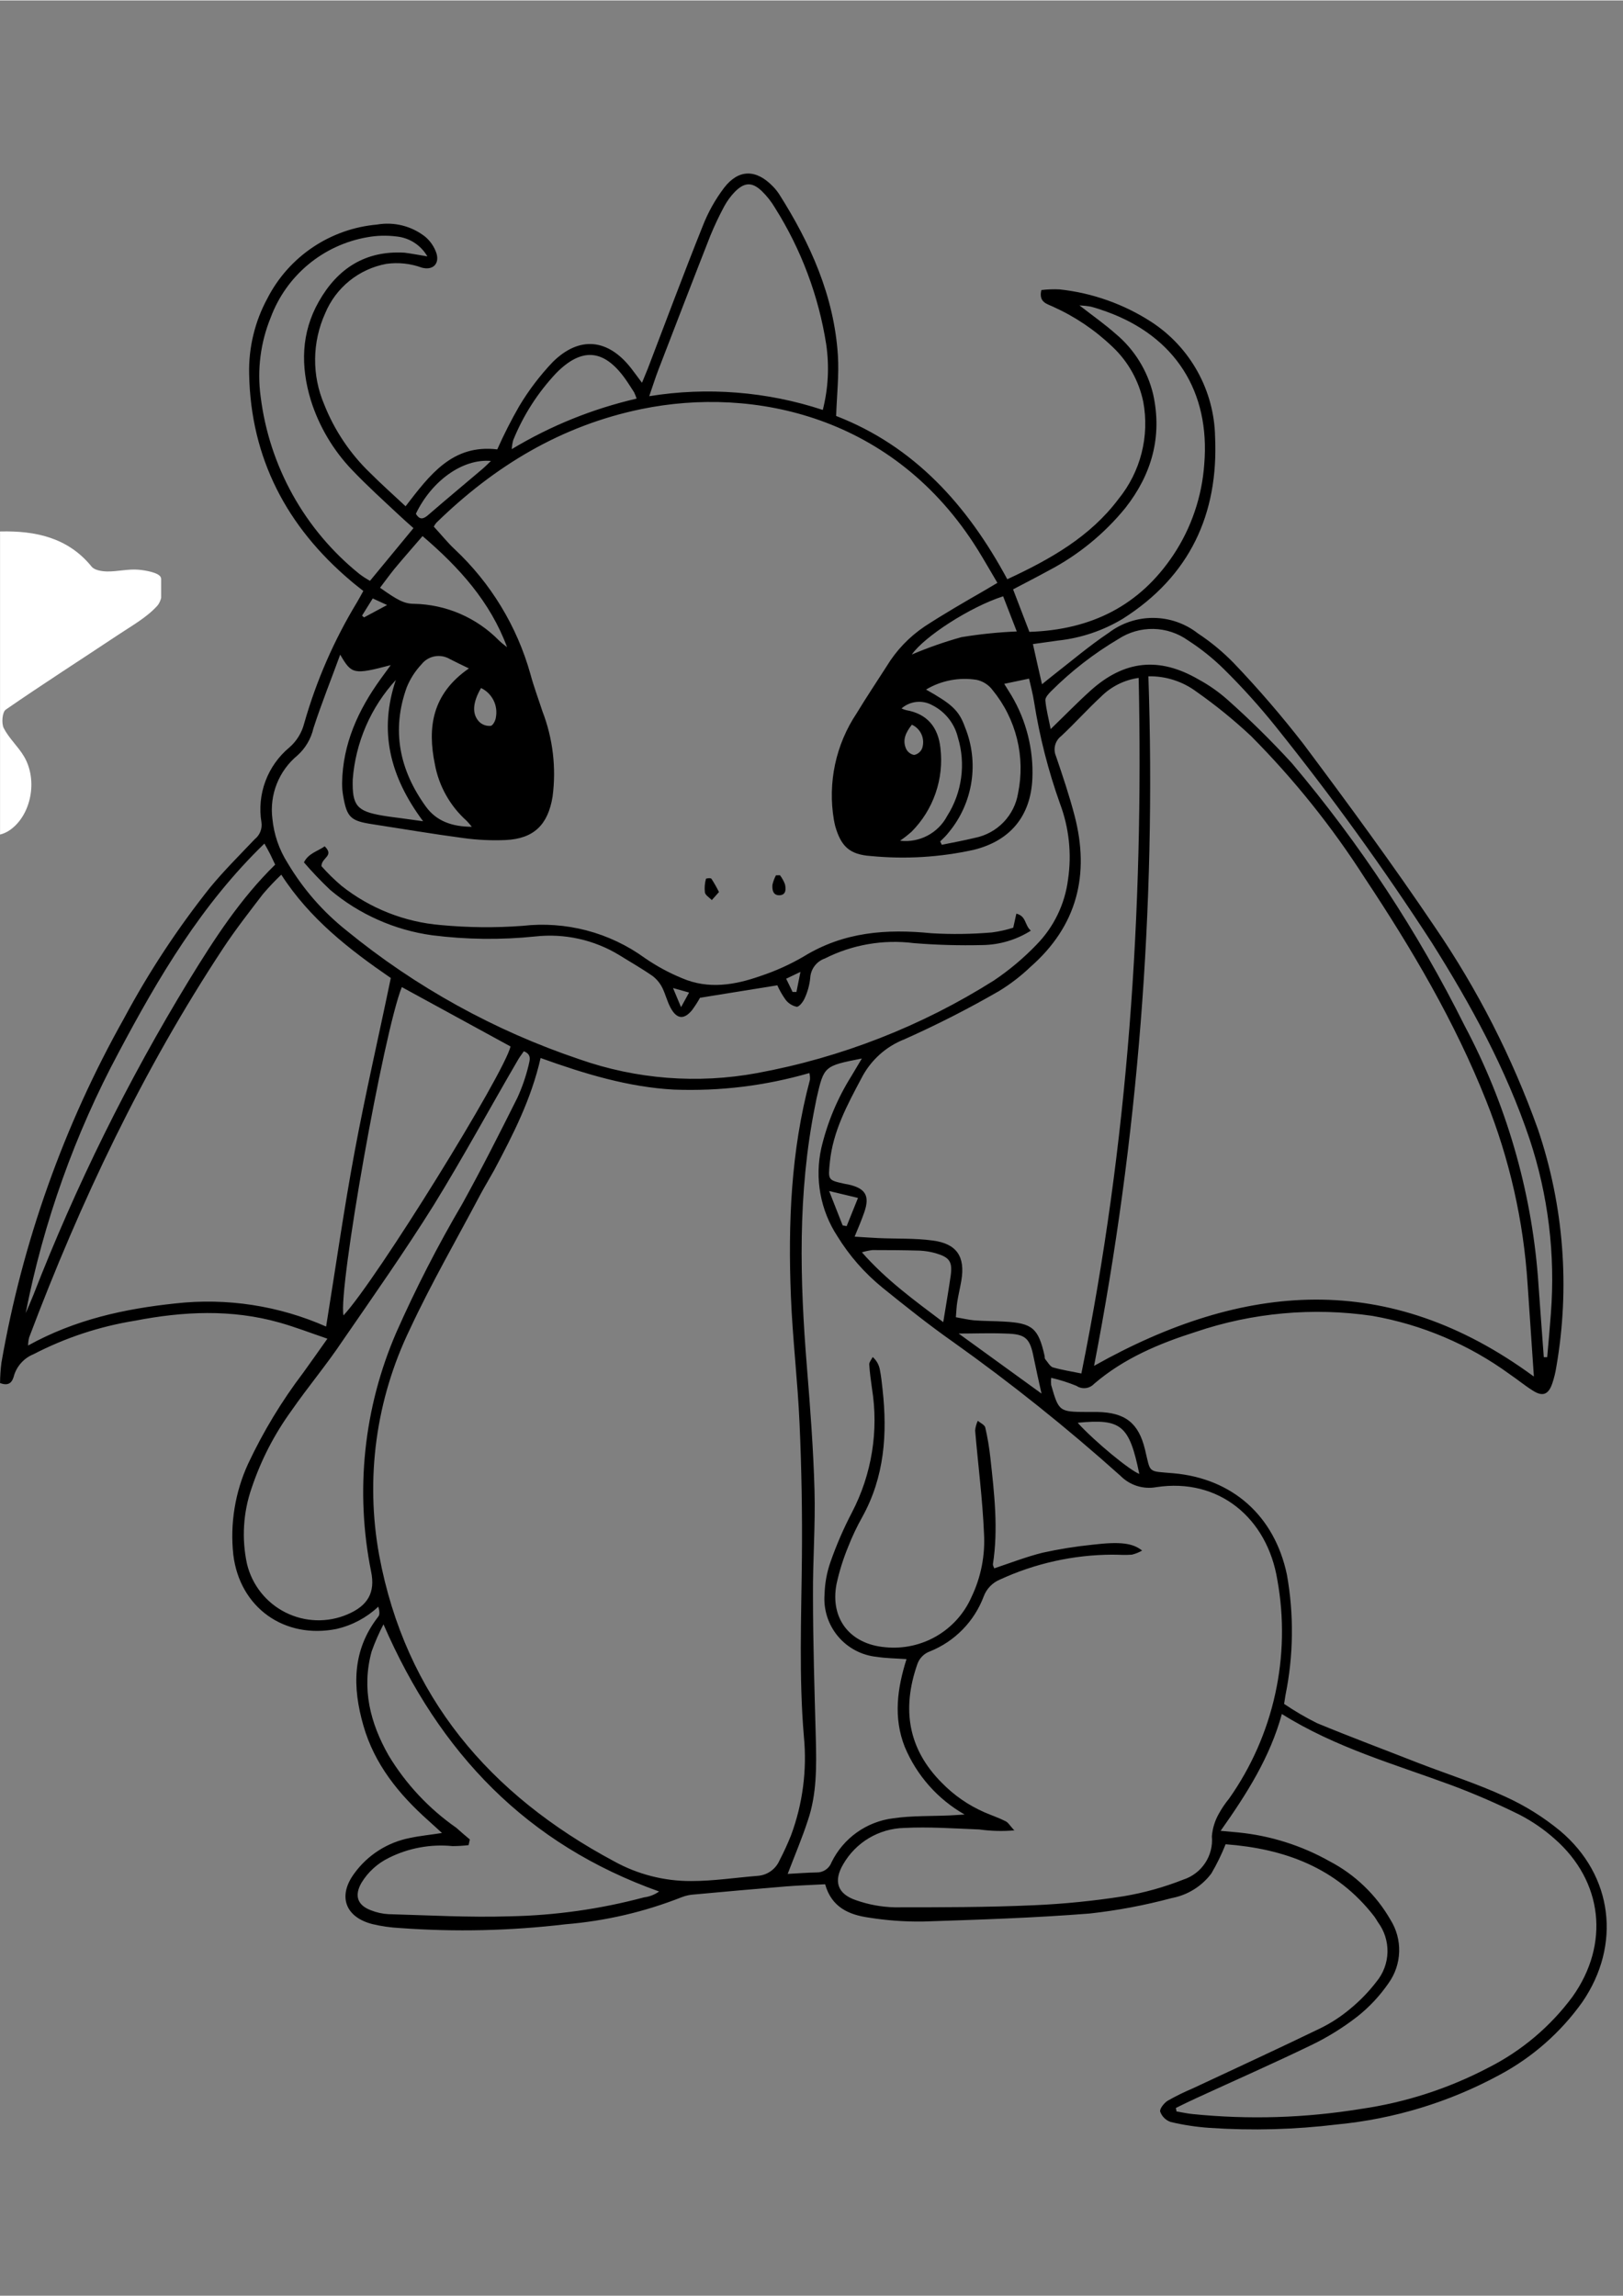 <svg xmlns="http://www.w3.org/2000/svg" xmlns:xlink="http://www.w3.org/1999/xlink" width="793" zoomAndPan="magnify" viewBox="0 0 595.5 842.25" height="1122" preserveAspectRatio="xMidYMid meet" version="1.0"><rect x="0" y="0" width="595.5" height="842.25" fill="#808080" stroke="none"/><defs><clipPath id="aea5f2b048"><path d="M 0.016 194.84 L 59.129 194.84 L 59.129 499.629 L 0.016 499.629 Z M 0.016 194.84 " clip-rule="nonzero"/></clipPath><clipPath id="1cec3db884"><path d="M 0.016 63 L 590 63 L 590 781.961 L 0.016 781.961 Z M 0.016 63 " clip-rule="nonzero"/></clipPath></defs><g clip-path="url(#aea5f2b048)"><path fill="#ffffff" d="M 59.023 211.781 C 58.488 210.07 53.695 209.133 50.746 208.895 C 47 208.582 43.168 209.586 39.375 209.543 C 37.41 209.52 34.684 209.098 33.625 207.781 C 24.922 197.027 12.879 194.594 0.281 194.855 C -33.055 195.547 -61.727 207.477 -85.406 231.355 C -88.34 234.312 -93.418 235.723 -97.754 236.605 C -104.699 238.008 -112.098 237.492 -118.859 239.383 C -127.742 241.871 -135.605 246.625 -140.508 255.969 C -138.328 256.535 -137.227 256.988 -136.094 257.102 C -122.012 258.469 -116.172 268.883 -122.195 281.781 C -124.113 285.871 -125.914 290.027 -127.5 294.254 C -143.945 338.109 -147.461 383.578 -143.922 429.832 C -143.332 437.613 -145.293 443.668 -149.875 450.125 C -159.465 463.648 -167.895 478.008 -176.621 492.137 C -177.766 493.98 -177.836 496.488 -178.41 498.688 C -177.773 499 -177.141 499.316 -176.504 499.629 C -174.688 497.648 -172.883 495.648 -171.059 493.676 C -160.324 482.074 -151.086 467.883 -131.809 471.121 C -131.367 471.191 -130.875 470.984 -130.402 470.914 C -122.738 469.77 -115.711 471.453 -109.707 476.332 C -107.883 477.805 -106.844 480.242 -105.438 482.234 C -104.266 481.027 -103.086 479.82 -101.914 478.609 C -102.348 476.473 -102.574 474.266 -103.246 472.211 C -107.188 460.25 -115.176 451.309 -124.789 443.578 C -133.523 436.551 -133.465 436.527 -129.059 426.535 C -124.254 415.656 -119.152 404.887 -114.844 393.816 C -107.82 375.738 -97.141 360.359 -83.395 346.734 C -69.215 332.672 -55.648 317.988 -41.969 303.438 C -35.289 296.336 -28.953 288.906 -22.453 281.637 C -19.184 277.973 -16.23 278.336 -12.91 281.895 C -7.863 287.312 -4.328 293.141 -4.516 300.891 C -4.559 302.695 -3.457 305.629 -2.184 306.074 C -0.613 306.637 1.988 305.574 3.609 304.449 C 11.453 298.992 13.969 286.117 8.805 277.41 C 6.641 273.758 3.281 270.77 1.371 267.02 C 0.473 265.258 0.828 261.129 2.113 260.242 C 15.754 250.812 29.727 241.871 43.535 232.68 C 48.441 229.418 53.793 226.441 57.672 222.18 C 59.691 219.973 60 214.91 59.023 211.781 " fill-opacity="1" fill-rule="nonzero"/></g><g clip-path="url(#1cec3db884)"><path fill="#000000" d="M 133.309 216.699 C 131.598 215.312 130.008 214.133 128.531 212.836 C 105.27 193.109 92.004 168.078 91.414 137.09 C 91.301 132.242 91.812 127.461 92.953 122.75 C 94.09 118.035 95.82 113.547 98.137 109.289 C 99.098 107.41 100.176 105.602 101.367 103.863 C 102.559 102.121 103.855 100.465 105.254 98.887 C 106.656 97.312 108.152 95.828 109.738 94.441 C 111.328 93.055 112.996 91.77 114.746 90.594 C 116.496 89.414 118.312 88.352 120.195 87.406 C 122.082 86.457 124.016 85.633 126.004 84.93 C 127.992 84.223 130.016 83.648 132.078 83.199 C 134.141 82.754 136.219 82.438 138.32 82.25 C 139.867 81.98 141.43 81.875 142.996 81.934 C 144.566 81.992 146.117 82.211 147.641 82.594 C 149.164 82.98 150.629 83.516 152.039 84.207 C 153.453 84.902 154.773 85.734 156.012 86.703 C 157.965 88.371 159.352 90.426 160.168 92.867 C 161.289 96.785 158.723 99.117 154.773 98.055 C 150.551 96.527 146.219 96.066 141.77 96.668 C 140.535 96.895 139.316 97.199 138.117 97.578 C 136.922 97.957 135.75 98.406 134.609 98.934 C 133.465 99.457 132.363 100.051 131.293 100.711 C 130.227 101.375 129.203 102.102 128.227 102.891 C 127.25 103.68 126.324 104.527 125.453 105.434 C 124.582 106.34 123.77 107.297 123.016 108.301 C 122.266 109.309 121.578 110.359 120.957 111.449 C 120.336 112.543 119.785 113.668 119.305 114.832 C 118.121 117.445 117.219 120.156 116.602 122.957 C 115.98 125.758 115.652 128.594 115.621 131.465 C 115.586 134.332 115.848 137.176 116.402 139.992 C 116.961 142.809 117.801 145.535 118.922 148.176 C 120.805 152.957 123.18 157.48 126.043 161.746 C 128.906 166.012 132.191 169.922 135.902 173.473 C 140 177.574 144.336 181.434 148.816 185.621 C 157.66 174.152 165.977 162.773 182.457 164.746 C 184.863 159.32 187.547 154.031 190.504 148.887 C 194.012 143.023 198.121 137.617 202.828 132.668 C 212.617 122.996 223.145 124.148 231.605 135.027 C 232.812 136.59 233.965 138.184 235.555 140.305 C 236.41 138.184 237.09 136.621 237.707 135.059 C 244.371 117.633 250.887 100.148 257.816 82.84 C 259.785 77.777 262.41 73.078 265.688 68.746 C 271.023 61.82 277.48 61.906 283.586 68.246 C 284.434 69.105 285.188 70.039 285.855 71.047 C 297.383 89.238 306.051 108.52 307.438 130.309 C 307.879 137.445 307.055 144.668 306.789 152.48 C 335.473 163.598 354.992 185.27 369.586 212.395 C 385.477 205.023 400.043 196.766 410.422 182.91 C 412.422 180.445 414.133 177.793 415.559 174.953 C 416.984 172.117 418.086 169.16 418.867 166.082 C 419.648 163.004 420.09 159.879 420.191 156.707 C 420.293 153.531 420.055 150.383 419.473 147.262 C 418.664 143.402 417.297 139.754 415.371 136.312 C 413.445 132.875 411.047 129.801 408.18 127.098 C 401.734 120.926 394.441 116.012 386.305 112.355 C 384.121 111.32 381.027 110.762 382.086 106.281 C 384.32 106.008 386.562 105.93 388.809 106.043 C 394.816 106.691 400.668 108.027 406.363 110.051 C 412.059 112.074 417.438 114.727 422.508 118.016 C 424.258 119.156 425.93 120.402 427.527 121.746 C 429.121 123.094 430.633 124.531 432.055 126.059 C 433.477 127.586 434.801 129.199 436.023 130.887 C 437.25 132.578 438.371 134.336 439.383 136.164 C 440.395 137.988 441.293 139.871 442.078 141.805 C 442.859 143.738 443.523 145.715 444.066 147.73 C 444.609 149.75 445.027 151.789 445.324 153.855 C 445.617 155.926 445.789 158 445.828 160.09 C 447.129 188.57 436.484 211.332 412.012 226.871 C 408.391 229.055 404.578 230.824 400.57 232.18 C 396.562 233.531 392.453 234.434 388.25 234.891 L 378.992 236.188 C 380.113 241.23 381.145 245.859 382.324 250.93 C 383.887 249.66 385.066 248.688 386.273 247.746 C 393.086 242.438 399.66 236.836 406.914 231.973 C 408.082 231.09 409.316 230.312 410.613 229.633 C 411.91 228.957 413.254 228.387 414.645 227.93 C 416.035 227.473 417.453 227.133 418.902 226.906 C 420.348 226.68 421.801 226.574 423.266 226.59 C 424.73 226.602 426.184 226.734 427.625 226.984 C 429.066 227.234 430.48 227.602 431.863 228.086 C 433.242 228.57 434.578 229.16 435.863 229.863 C 437.148 230.562 438.367 231.363 439.52 232.266 C 444.332 235.441 448.742 239.098 452.758 243.234 C 461.77 252.672 470.27 262.551 478.262 272.863 C 494.715 294.859 511.016 317.09 526.348 339.824 C 542.188 363 554.836 387.809 564.293 414.242 C 566.66 421.234 568.582 428.348 570.059 435.578 C 571.539 442.812 572.562 450.109 573.129 457.473 C 573.695 464.832 573.801 472.199 573.449 479.574 C 573.094 486.945 572.285 494.27 571.016 501.543 C 570.699 503.551 570.219 505.516 569.57 507.441 C 568.156 511.656 565.973 512.453 562.316 510.062 C 559.371 508.207 556.805 506.055 554.004 504.168 C 546.523 498.707 538.52 494.164 529.996 490.539 C 521.473 486.914 512.652 484.305 503.527 482.703 C 492.637 481.105 481.711 480.805 470.746 481.801 C 459.785 482.797 449.09 485.062 438.664 488.602 C 425.223 492.875 412.309 498.301 401.43 507.648 C 401.023 508.082 400.551 508.434 400.02 508.699 C 399.488 508.969 398.926 509.137 398.336 509.203 C 397.742 509.27 397.16 509.234 396.582 509.094 C 396.004 508.953 395.465 508.715 394.973 508.383 C 391.957 507.148 388.859 506.168 385.684 505.434 C 385.598 506.309 385.598 507.184 385.684 508.059 C 388.484 517.82 388.633 517.938 398.953 517.965 L 402.578 517.965 C 412.809 518.145 417.762 521.945 420.121 531.766 C 422.273 540.609 420.859 539.605 430.586 540.461 C 452.141 542.379 467.617 555.973 472.188 577.672 C 473.492 584.992 474.098 592.371 474.008 599.809 C 473.922 607.246 473.137 614.609 471.656 621.898 C 471.512 622.664 471.391 623.461 471.156 625.082 C 475.027 627.711 479.055 630.07 483.242 632.156 C 495.656 637.289 508.215 641.977 520.746 646.898 C 531.242 650.938 541.973 654.359 552.145 659.047 C 559.477 662.363 566.25 666.582 572.461 671.695 C 591.859 688.059 594.926 713.535 580.598 734.469 C 576.625 740.055 572.062 745.113 566.914 749.641 C 561.762 754.168 556.164 758.043 550.113 761.27 C 540.914 766.25 531.309 770.266 521.305 773.32 C 511.297 776.371 501.086 778.398 490.676 779.402 C 475.086 781.301 459.461 781.723 443.797 780.668 C 439 780.336 434.262 779.617 429.586 778.516 C 428.68 778.215 427.883 777.73 427.199 777.062 C 426.52 776.395 426.016 775.613 425.691 774.711 C 425.426 773.652 427.137 771.5 428.492 770.672 C 431.465 768.992 434.52 767.488 437.664 766.164 C 453.258 758.852 468.914 751.656 484.422 744.137 C 488.406 742.188 492.094 739.777 495.48 736.914 C 499.039 733.984 502.223 730.691 505.031 727.035 C 505.66 726.277 506.223 725.473 506.715 724.617 C 507.207 723.766 507.625 722.879 507.973 721.953 C 508.316 721.031 508.582 720.086 508.77 719.117 C 508.957 718.152 509.062 717.176 509.086 716.191 C 509.109 715.207 509.051 714.227 508.91 713.25 C 508.773 712.273 508.551 711.316 508.254 710.379 C 507.953 709.441 507.578 708.531 507.125 707.656 C 506.676 706.781 506.152 705.949 505.562 705.16 C 505.148 704.48 504.738 703.773 504.266 703.125 C 490.348 685.082 471.156 678.211 449.691 676.59 C 448.23 680.293 446.488 683.859 444.473 687.293 C 442.699 689.66 440.555 691.625 438.043 693.188 C 435.531 694.75 432.816 695.801 429.91 696.344 C 420.039 698.992 410.023 700.879 399.867 702.004 C 379.465 703.625 359.004 704.277 338.539 704.953 C 331.914 705.031 325.332 704.551 318.785 703.508 C 311.562 702.477 305.137 699.793 302.75 691.273 C 297.855 691.539 293.078 691.688 288.301 692.07 C 277.137 692.992 265.953 693.977 254.75 695.016 C 253.152 695.109 251.609 695.445 250.121 696.02 C 236.398 701.434 222.188 704.746 207.488 705.957 C 187.297 708.355 167.062 708.816 146.781 707.34 C 143.367 707.172 139.996 706.688 136.668 705.898 C 126.586 703.332 123.844 695.52 130.066 687.203 C 131.277 685.539 132.637 684.004 134.137 682.594 C 135.641 681.184 137.262 679.93 139 678.824 C 140.738 677.719 142.562 676.785 144.477 676.023 C 146.391 675.262 148.355 674.684 150.379 674.289 C 154.066 673.492 157.84 673.141 162.172 672.461 C 160.258 670.723 158.723 669.277 157.16 667.891 C 146.34 658.25 137.406 647.254 133.34 633.07 C 129.27 618.891 129.18 605.355 138.82 593.031 C 139.441 592.266 139.207 590.82 138.82 589.406 C 136.676 591.41 134.309 593.105 131.723 594.492 C 129.133 595.875 126.406 596.902 123.551 597.574 C 104.355 601.434 87.965 589.758 85.605 570.359 C 84.984 564.641 85.141 558.945 86.066 553.273 C 86.992 547.598 88.656 542.148 91.059 536.926 C 96.633 525.082 103.375 513.945 111.285 503.52 C 114.055 499.625 116.855 495.766 120.129 491.078 C 113.91 488.953 108.336 486.801 102.617 485.18 C 84.926 480.168 67.238 481.051 49.547 484.473 C 36.457 486.59 24.027 490.699 12.25 496.797 C 10.574 497.484 9.121 498.492 7.887 499.824 C 6.656 501.152 5.762 502.68 5.203 504.402 C 4.645 506.586 3.672 508.738 0.016 507.352 C 0.039 504.867 0.207 502.391 0.516 499.922 C 4.375 477.742 10.078 456.051 17.629 434.84 C 25.176 413.633 34.457 393.211 45.477 373.582 C 54.578 356.578 65.133 340.527 77.145 325.434 C 82.242 319.273 87.906 313.641 93.508 307.746 C 93.961 307.383 94.359 306.969 94.703 306.5 C 95.047 306.031 95.328 305.527 95.539 304.988 C 95.75 304.445 95.891 303.887 95.953 303.309 C 96.02 302.734 96.012 302.156 95.926 301.582 C 95.715 300.32 95.59 299.051 95.547 297.773 C 95.508 296.492 95.547 295.219 95.672 293.945 C 95.793 292.672 96 291.41 96.289 290.164 C 96.574 288.918 96.941 287.695 97.391 286.496 C 97.836 285.297 98.359 284.133 98.957 283.004 C 99.555 281.871 100.223 280.785 100.965 279.742 C 101.703 278.699 102.508 277.707 103.375 276.77 C 104.246 275.828 105.172 274.953 106.156 274.133 C 107.496 272.973 108.629 271.637 109.559 270.129 C 110.492 268.621 111.172 267.008 111.609 265.289 C 116.09 249.578 122.566 234.738 131.039 220.766 C 131.773 219.469 132.453 218.289 133.309 216.699 Z M 124.848 239.992 C 121.516 249.129 117.949 257.977 115 267.086 C 114.559 269.016 113.832 270.836 112.824 272.539 C 111.82 274.246 110.578 275.762 109.102 277.082 C 107.43 278.465 105.957 280.035 104.68 281.793 C 103.406 283.547 102.367 285.434 101.566 287.453 C 100.762 289.469 100.223 291.555 99.949 293.707 C 99.672 295.859 99.668 298.012 99.934 300.168 C 100.508 306.066 102.375 311.52 105.535 316.531 C 111.25 326.121 118.473 334.398 127.207 341.355 C 139.895 351.723 153.41 360.871 167.754 368.797 C 182.094 376.723 197.031 383.301 212.559 388.531 C 217.77 390.363 223.078 391.848 228.484 392.988 C 233.887 394.125 239.344 394.91 244.852 395.34 C 250.355 395.766 255.867 395.836 261.383 395.543 C 266.898 395.254 272.375 394.605 277.805 393.602 C 293.23 390.762 308.25 386.484 322.855 380.77 C 337.465 375.059 351.402 368.012 364.664 359.637 C 370.34 355.82 375.547 351.445 380.289 346.516 C 381.875 344.898 383.316 343.168 384.617 341.316 C 385.922 339.465 387.062 337.52 388.047 335.48 C 389.035 333.445 389.848 331.34 390.488 329.168 C 391.133 327 391.594 324.793 391.875 322.547 C 392.574 317.863 392.672 313.164 392.172 308.457 C 391.672 303.746 390.59 299.176 388.926 294.742 C 384.609 282.625 381.445 270.211 379.434 257.504 C 378.992 254.555 378.195 251.605 377.578 248.863 L 368.465 250.781 C 369.469 252.375 370.324 253.73 371.121 255.059 C 373.852 259.664 375.867 264.562 377.172 269.758 C 378.477 274.949 379.016 280.223 378.785 285.574 C 378.168 299.371 370.617 308.395 357.262 311.695 C 344.812 314.426 332.242 315.184 319.555 313.965 C 311.77 313.434 308.617 310.488 306.465 303.027 C 306.258 302.262 306.109 301.465 305.961 300.668 C 305.391 297.297 305.141 293.902 305.215 290.48 C 305.289 287.062 305.684 283.68 306.395 280.336 C 307.109 276.992 308.133 273.746 309.461 270.594 C 310.793 267.445 312.406 264.445 314.305 261.602 C 317.871 255.707 321.617 250.133 325.273 244.414 C 328.879 238.469 333.57 233.555 339.336 229.672 C 346.414 225.07 353.754 220.824 360.977 216.668 L 365.961 213.719 C 363.395 209.414 361.156 205.434 358.738 201.543 C 328.164 152.48 276.566 141.484 235.379 149.945 C 205.895 156.02 181.395 170.879 160.109 191.668 C 159.746 192.105 159.43 192.578 159.164 193.082 C 161.906 196.031 164.234 198.977 166.773 201.336 C 170.078 204.434 173.16 207.742 176.016 211.258 C 178.871 214.773 181.473 218.469 183.824 222.34 C 186.176 226.211 188.254 230.227 190.059 234.379 C 191.863 238.535 193.379 242.793 194.605 247.156 C 195.844 251.785 197.551 256.324 199.027 260.863 C 200.949 265.852 202.223 270.996 202.852 276.301 C 203.48 281.609 203.445 286.91 202.742 292.207 C 201.062 302.469 195.902 307.598 185.551 308.098 C 180.332 308.324 175.133 308.078 169.957 307.363 C 158.812 305.887 147.754 304 136.641 302.289 C 128.68 301.082 127.293 299.812 125.938 292.031 C 125.652 290.449 125.516 288.859 125.523 287.254 C 125.73 272.805 131.422 260.395 139.707 248.926 L 143.363 243.91 C 129.742 247.48 129.035 247.301 124.848 240.109 Z M 198.379 387.973 C 194.93 403.242 188.207 416.246 181.309 429.25 C 179.684 432.195 177.887 435.145 176.297 438.094 C 167.598 454.574 158.223 470.762 150.379 487.625 C 147.285 494.02 144.715 500.617 142.668 507.414 C 140.617 514.215 139.113 521.133 138.156 528.172 C 137.199 535.207 136.805 542.277 136.965 549.375 C 137.125 556.477 137.844 563.52 139.117 570.508 C 148.758 622.367 179.656 658.43 225.297 682.84 C 229.625 685.238 234.188 687.055 238.984 688.281 C 243.777 689.512 248.648 690.113 253.602 690.094 C 261.797 690.094 269.965 688.824 278.129 688.176 C 278.98 688.105 279.801 687.922 280.602 687.629 C 281.402 687.336 282.148 686.938 282.84 686.445 C 283.531 685.949 284.148 685.371 284.684 684.707 C 285.219 684.047 285.66 683.324 286 682.547 C 287.574 679.531 288.988 676.445 290.246 673.289 C 292.387 667.523 293.852 661.594 294.648 655.496 C 295.445 649.398 295.551 643.289 294.965 637.168 C 293.105 615.32 294.02 593.473 294.227 571.598 C 294.387 555.184 294.102 538.754 293.371 522.301 C 292.695 506.672 290.809 491.105 290.188 475.48 C 289.129 448.766 290.188 422.113 297.176 396.078 C 297.242 395.242 297.172 394.418 296.969 393.602 C 280.727 398.289 264.156 400.312 247.262 399.676 C 230.574 398.762 214.684 393.957 198.379 388.09 Z M 372.328 671.488 C 367.973 671.875 363.629 671.766 359.297 671.164 C 350.098 670.812 340.871 670.133 331.699 670.605 C 330.566 670.633 329.441 670.738 328.32 670.91 C 327.203 671.086 326.098 671.332 325.008 671.645 C 323.918 671.961 322.855 672.348 321.816 672.797 C 320.777 673.25 319.77 673.766 318.797 674.348 C 317.824 674.93 316.891 675.57 316 676.27 C 315.109 676.973 314.27 677.727 313.473 678.535 C 312.68 679.344 311.938 680.199 311.254 681.102 C 310.57 682.004 309.945 682.949 309.383 683.93 C 305.727 690.125 307.23 694.84 314.129 697.141 C 318.691 698.742 323.387 699.605 328.223 699.734 C 345.262 699.734 362.332 699.734 379.344 698.969 C 390.387 698.488 401.363 697.387 412.277 695.668 C 419.793 694.398 427.098 692.363 434.184 689.562 C 435 689.297 435.793 688.965 436.551 688.566 C 437.312 688.168 438.035 687.707 438.719 687.184 C 439.402 686.664 440.039 686.09 440.625 685.461 C 441.211 684.832 441.738 684.156 442.211 683.438 C 442.684 682.723 443.094 681.969 443.438 681.18 C 443.781 680.395 444.059 679.582 444.266 678.75 C 444.473 677.914 444.609 677.066 444.676 676.211 C 444.738 675.355 444.73 674.496 444.652 673.641 C 444.91 670.656 445.785 667.867 447.273 665.27 C 448.348 663.336 449.586 661.52 450.988 659.812 C 453.012 656.938 454.891 653.969 456.617 650.91 C 458.348 647.848 459.922 644.707 461.34 641.492 C 462.758 638.273 464.012 634.996 465.105 631.652 C 466.199 628.312 467.125 624.922 467.879 621.488 C 468.637 618.059 469.223 614.594 469.637 611.102 C 470.051 607.613 470.293 604.109 470.359 600.594 C 470.426 597.078 470.32 593.566 470.039 590.062 C 469.758 586.559 469.305 583.078 468.68 579.617 C 464.992 556.914 447.246 542.023 424.219 545.562 C 423.043 545.773 421.863 545.84 420.672 545.762 C 419.48 545.688 418.316 545.469 417.18 545.109 C 416.043 544.75 414.965 544.258 413.945 543.637 C 412.926 543.016 412 542.281 411.156 541.434 C 391.562 523.867 371.043 507.453 349.598 492.195 C 340.754 485.977 332.262 479.195 323.828 472.383 C 317.23 467.008 311.695 460.699 307.23 453.453 C 305.688 451.098 304.398 448.613 303.352 446 C 302.309 443.383 301.535 440.691 301.027 437.922 C 300.52 435.152 300.293 432.359 300.344 429.547 C 300.395 426.73 300.727 423.949 301.332 421.199 C 303.555 411.738 307.25 402.891 312.418 394.664 L 316.223 388.266 C 302.336 391.008 302.336 391.008 299.621 402.832 C 299.418 403.805 299.211 404.805 299.035 405.777 C 292.637 437.594 293.461 469.582 296.086 501.691 C 297.293 516.668 298.445 531.676 298.855 546.711 C 299.211 559.539 298.207 572.363 298.297 585.219 C 298.297 602.645 298.855 620.098 299.328 637.555 C 299.594 647.812 299.742 658.191 296.379 667.949 C 294.285 674.379 291.633 680.602 289.008 687.469 C 292.605 687.293 296.113 686.996 299.652 686.938 C 300.246 686.949 300.824 686.867 301.391 686.695 C 301.961 686.523 302.488 686.27 302.977 685.934 C 303.465 685.602 303.891 685.199 304.254 684.73 C 304.617 684.262 304.902 683.75 305.105 683.195 C 305.637 682.109 306.234 681.062 306.895 680.051 C 307.555 679.039 308.277 678.074 309.059 677.152 C 309.836 676.23 310.672 675.359 311.562 674.543 C 312.449 673.727 313.387 672.965 314.371 672.266 C 315.352 671.562 316.375 670.926 317.438 670.352 C 318.5 669.777 319.594 669.27 320.723 668.832 C 321.848 668.395 322.996 668.027 324.164 667.73 C 325.336 667.438 326.523 667.215 327.719 667.066 C 334.621 666.062 341.695 666.328 348.684 666.004 L 353.93 665.68 C 351.48 664.285 349.16 662.699 346.973 660.922 C 344.785 659.148 342.758 657.203 340.887 655.09 C 339.02 652.98 337.336 650.73 335.84 648.34 C 334.344 645.953 333.051 643.457 331.965 640.855 C 327.719 630.125 329.223 619.332 332.613 608.66 C 328.516 608.363 325.098 608.363 321.766 607.832 C 321.078 607.766 320.395 607.664 319.715 607.531 C 319.035 607.398 318.363 607.23 317.703 607.031 C 317.039 606.832 316.387 606.602 315.746 606.34 C 315.105 606.078 314.48 605.785 313.871 605.461 C 313.258 605.141 312.664 604.785 312.086 604.406 C 311.508 604.023 310.949 603.617 310.41 603.184 C 309.875 602.746 309.359 602.289 308.863 601.801 C 308.371 601.316 307.902 600.809 307.457 600.277 C 307.016 599.75 306.598 599.199 306.207 598.625 C 305.816 598.055 305.453 597.465 305.121 596.859 C 304.785 596.254 304.484 595.633 304.211 594.996 C 303.938 594.363 303.695 593.715 303.484 593.055 C 303.273 592.395 303.098 591.727 302.953 591.051 C 302.809 590.375 302.695 589.695 302.613 589.008 C 302.535 588.32 302.492 587.629 302.477 586.938 C 302.465 586.246 302.488 585.555 302.543 584.863 C 302.648 580.82 303.363 576.891 304.695 573.07 C 306.875 566.816 309.5 560.754 312.566 554.879 C 314.379 551.402 315.902 547.805 317.141 544.086 C 318.375 540.363 319.305 536.57 319.93 532.699 C 320.559 528.828 320.871 524.934 320.871 521.012 C 320.871 517.094 320.562 513.199 319.938 509.328 C 319.523 506.379 319.113 503.43 318.934 500.48 C 318.934 499.625 319.762 498.684 320.203 497.801 C 321.645 499.082 322.527 500.676 322.855 502.574 C 323.328 504.934 323.562 507.32 323.828 509.738 C 325.629 525.984 324.535 541.789 316.398 556.473 C 314.43 559.98 312.707 563.605 311.238 567.352 C 309.398 571.805 307.965 576.383 306.934 581.09 C 304.488 593.828 311.887 603.203 324.859 604.297 C 326.484 604.457 328.113 604.492 329.746 604.395 C 331.375 604.301 332.988 604.082 334.582 603.73 C 336.18 603.383 337.738 602.914 339.262 602.32 C 340.781 601.727 342.25 601.02 343.66 600.195 C 345.07 599.371 346.406 598.441 347.672 597.41 C 348.934 596.375 350.109 595.25 351.199 594.031 C 352.285 592.812 353.27 591.516 354.156 590.141 C 355.039 588.766 355.809 587.332 356.465 585.84 C 358.207 582.199 359.465 578.398 360.238 574.438 C 361.012 570.477 361.277 566.484 361.035 562.457 C 360.504 549.867 358.855 537.336 357.793 524.746 C 357.914 523.512 358.238 522.332 358.766 521.211 C 359.711 522.004 361.273 522.684 361.508 523.656 C 362.359 527.363 362.988 531.109 363.395 534.891 C 364.809 547.863 366.344 560.805 364.309 573.867 C 364.309 574.34 364.633 574.871 364.809 575.344 C 370.707 573.367 376.605 571.098 382.5 569.621 C 388.566 568.281 394.688 567.301 400.867 566.672 C 411.012 565.465 415.609 566.055 419.059 568.824 C 417.879 569.5 416.633 570 415.316 570.328 C 412.926 570.535 410.508 570.328 408.09 570.328 C 400.965 570.359 393.918 571.148 386.961 572.695 C 380 574.242 373.285 576.508 366.816 579.5 C 365.445 580.078 364.25 580.906 363.227 581.984 C 362.199 583.059 361.434 584.297 360.918 585.691 C 360.062 587.953 358.984 590.109 357.684 592.148 C 356.383 594.188 354.887 596.074 353.191 597.805 C 351.5 599.535 349.648 601.074 347.637 602.422 C 345.625 603.766 343.5 604.895 341.254 605.801 C 340.121 606.203 339.137 606.836 338.301 607.703 C 337.465 608.566 336.867 609.574 336.508 610.723 C 330.906 626.969 333.117 641.535 345.527 654.004 C 350.047 658.633 355.266 662.25 361.184 664.855 C 363.75 665.977 366.434 666.859 368.938 668.129 C 369.941 668.602 370.59 669.809 372.238 671.605 Z M 562.789 504.785 C 561.965 492.551 561.199 481.758 560.488 470.969 C 559.746 459.438 558.102 448.039 555.555 436.77 C 553.008 425.504 549.59 414.504 545.305 403.773 C 533.777 374.703 517.977 347.961 500.758 322.016 C 488.707 303.191 474.809 285.844 459.066 269.977 C 452.777 264.082 446.105 258.656 439.051 253.699 C 436.5 251.797 433.707 250.355 430.68 249.379 C 427.648 248.406 424.543 247.949 421.359 248.012 C 422.805 290.422 421.859 332.781 418.527 375.09 C 415.195 417.395 409.496 459.379 401.43 501.043 C 456.148 470.262 509.367 465.719 562.703 504.906 Z M 417.793 248.602 C 415.164 248.969 412.668 249.746 410.297 250.93 C 407.926 252.117 405.805 253.648 403.934 255.527 C 398.953 260.156 394.383 265.258 389.398 269.918 C 388.848 270.336 388.375 270.832 387.988 271.41 C 387.605 271.984 387.324 272.609 387.145 273.281 C 386.969 273.953 386.906 274.633 386.961 275.324 C 387.012 276.016 387.176 276.68 387.453 277.316 C 389.902 284.512 392.348 291.766 394.266 299.105 C 399.926 320.777 395.238 339.617 378.078 354.652 C 374.562 358.016 370.73 360.965 366.578 363.5 C 355.32 370 343.754 375.895 331.879 381.191 C 330.176 381.855 328.551 382.668 326.996 383.629 C 325.445 384.59 323.992 385.684 322.641 386.91 C 321.289 388.137 320.059 389.477 318.949 390.93 C 317.84 392.379 316.871 393.922 316.047 395.547 C 310.855 405.309 305.637 414.949 304.488 426.242 C 303.84 432.875 303.664 432.875 310 434.262 L 311.18 434.469 C 317.609 435.883 319.23 438.652 317.078 444.785 C 316.105 447.586 314.953 450.301 313.57 453.633 C 316.961 453.84 319.699 454.043 322.414 454.164 C 329.02 454.457 335.68 454.164 342.195 455.047 C 351.043 456.195 354.227 460.945 352.723 469.789 C 352.281 472.383 351.66 474.918 351.246 477.484 C 350.953 479.195 350.922 480.934 350.719 483.203 C 353.312 483.645 355.434 484.176 357.559 484.355 C 361.156 484.621 364.781 484.59 368.379 484.797 C 378.844 485.355 380.996 487.215 383.297 497.473 C 383.297 497.859 383.297 498.359 383.531 498.625 C 384.387 499.625 385.152 501.102 386.215 501.574 C 389.574 502.547 393.055 503.078 396.77 503.844 C 413.898 419.402 419.648 334.633 417.793 248.602 Z M 119.656 486.625 C 123.195 464.688 126.203 443.461 130.125 422.406 C 134.047 401.355 138.969 380.098 143.391 358.723 C 128.207 348.285 113.672 337.051 103.207 320.805 C 100.844 323.059 98.602 325.426 96.484 327.91 C 91.5 334.43 86.43 340.914 81.891 347.785 C 52.406 392.48 29.559 440.602 10.688 490.633 C 10.449 491.602 10.32 492.586 10.305 493.582 C 27.551 484.031 45.684 480.109 64.375 478.133 C 69.07 477.609 73.777 477.395 78.496 477.492 C 83.219 477.586 87.914 477.992 92.582 478.711 C 97.25 479.43 101.848 480.449 106.379 481.773 C 110.914 483.098 115.34 484.715 119.656 486.625 Z M 447.863 671.668 L 454.293 672.254 C 460.203 672.84 465.988 674.023 471.648 675.812 C 477.312 677.602 482.73 679.953 487.902 682.871 C 492.555 685.309 496.77 688.348 500.555 691.988 C 504.34 695.629 507.543 699.723 510.164 704.277 C 510.715 705.148 511.195 706.059 511.613 707.004 C 512.031 707.953 512.375 708.922 512.645 709.922 C 512.918 710.918 513.113 711.93 513.234 712.957 C 513.355 713.98 513.402 715.012 513.371 716.043 C 513.34 717.078 513.23 718.102 513.047 719.121 C 512.863 720.137 512.605 721.133 512.277 722.113 C 511.945 723.094 511.543 724.043 511.07 724.961 C 510.598 725.879 510.059 726.758 509.453 727.598 C 506.258 732.23 502.453 736.301 498.043 739.805 C 492.809 743.871 487.207 747.352 481.238 750.242 C 467.176 757.051 452.875 763.332 438.664 769.879 C 436.246 770.969 433.859 772.176 431.441 773.355 L 431.68 774.625 C 433.594 774.949 435.512 775.391 437.574 775.598 C 458.238 777.68 478.816 777.051 499.312 773.711 C 507.469 772.535 515.465 770.684 523.305 768.148 C 531.145 765.613 538.715 762.438 546.016 758.613 C 552.129 755.531 557.805 751.785 563.039 747.371 C 568.273 742.957 572.93 737.996 577 732.492 C 590.68 713.211 588.145 690.152 570.426 674.613 C 566.512 671.129 562.227 668.18 557.57 665.77 C 549.496 661.766 541.242 658.176 532.805 655.008 C 511.785 647.223 490.086 641.18 470.332 628.797 C 465.996 644.57 457.625 657.867 447.863 671.668 Z M 192.156 385.672 C 191.539 386.586 190.832 387.469 190.242 388.441 C 179.863 406.223 170.016 424.414 159.223 441.926 C 148.609 458.91 137.082 475.332 125.703 491.844 C 119.805 500.688 112.938 508.824 106.891 517.555 C 100.609 526.227 95.762 535.645 92.355 545.797 C 90.789 550.277 89.859 554.887 89.562 559.625 C 89.27 564.363 89.621 569.051 90.617 573.691 C 90.844 574.645 91.125 575.582 91.453 576.504 C 91.785 577.426 92.164 578.328 92.594 579.211 C 93.02 580.09 93.496 580.945 94.016 581.777 C 94.539 582.605 95.102 583.406 95.711 584.172 C 96.32 584.941 96.969 585.676 97.656 586.371 C 98.344 587.07 99.07 587.727 99.828 588.348 C 100.59 588.965 101.379 589.543 102.203 590.074 C 103.023 590.605 103.875 591.094 104.75 591.531 C 105.625 591.973 106.523 592.363 107.441 592.707 C 108.359 593.051 109.293 593.34 110.242 593.582 C 111.191 593.824 112.152 594.012 113.121 594.148 C 114.094 594.285 115.066 594.367 116.047 594.398 C 117.027 594.43 118.004 594.406 118.98 594.328 C 119.961 594.254 120.93 594.125 121.891 593.941 C 122.855 593.762 123.805 593.527 124.742 593.242 C 125.68 592.957 126.598 592.621 127.5 592.234 C 134.93 589.082 137.762 584.246 136.168 576.551 C 134.688 569.211 133.773 561.805 133.422 554.324 C 133.066 546.848 133.285 539.387 134.07 531.941 C 134.855 524.496 136.199 517.152 138.102 509.91 C 140.008 502.672 142.449 495.617 145.426 488.746 C 152.594 472.559 160.66 456.836 169.633 441.574 C 176.707 428.777 183.312 415.715 189.855 402.625 C 191.586 398.82 192.941 394.891 193.926 390.832 C 194.25 389.121 195.34 386.82 192.156 385.582 Z M 172.375 674.91 L 171.93 676.914 C 169.973 677.145 168.008 677.262 166.035 677.27 C 162.02 676.871 158.023 677.039 154.055 677.77 C 150.086 678.504 146.297 679.77 142.684 681.574 C 140.598 682.59 138.695 683.879 136.977 685.445 C 135.262 687.008 133.805 688.785 132.602 690.773 C 129.949 695.43 131.125 698.969 136.109 700.824 C 138.176 701.648 140.316 702.121 142.535 702.242 C 157.277 702.652 172.195 703.508 186.996 703.035 C 203.719 702.711 220.16 700.391 236.324 696.078 C 238.34 695.82 240.176 695.102 241.836 693.926 C 193.336 676.648 161.258 643.215 140.707 595.891 C 139.02 599.121 137.562 602.453 136.344 605.887 C 132.629 619.48 135.816 632.098 142.594 644.012 C 145.758 649.254 149.43 654.109 153.613 658.582 C 157.797 663.055 162.398 667.039 167.422 670.547 C 169.129 672.051 170.723 673.465 172.375 674.82 Z M 238.211 145.23 C 248.871 143.504 259.586 143.07 270.355 143.922 C 281.121 144.773 291.637 146.891 301.895 150.27 C 303.898 142.355 304.32 134.355 303.16 126.27 C 301.766 117.367 299.488 108.691 296.324 100.254 C 293.16 91.812 289.18 83.777 284.379 76.148 C 283.035 73.867 281.414 71.801 279.516 69.957 C 275.949 66.566 273.148 66.684 269.637 70.223 C 268.102 71.816 266.805 73.586 265.746 75.527 C 263.848 79.055 262.137 82.672 260.617 86.379 C 254.191 102.742 247.879 119.195 241.543 135.617 C 240.48 138.387 239.594 141.219 238.211 145.23 Z M 147.43 362.055 C 140.77 378.566 124.02 472.973 126.027 482.527 C 138.055 469.672 184.992 393.809 187.32 383.844 Z M 377.695 231.707 C 400.484 230.969 418.176 222.035 430.559 203.43 C 433.84 198.477 436.438 193.188 438.348 187.562 C 440.262 181.934 441.43 176.16 441.852 170.23 C 444.09 143.52 431.148 123.293 406.027 114.211 C 404.141 113.535 402.254 112.887 400.309 112.383 C 398.902 112.129 397.488 111.973 396.062 111.91 C 400.957 115.715 405.379 118.812 409.391 122.379 C 412.801 125.23 415.68 128.551 418.023 132.332 C 420.367 136.113 422.059 140.164 423.098 144.492 C 426.547 160.059 422.539 173.977 412.926 186.211 C 409.055 190.969 404.742 195.285 399.992 199.16 C 395.238 203.039 390.148 206.398 384.711 209.238 C 380.523 211.539 376.25 213.719 371.711 216.109 Z M 156.805 93.926 C 156.219 92.91 155.523 91.977 154.711 91.125 C 153.902 90.273 153.004 89.531 152.016 88.895 C 151.031 88.258 149.98 87.746 148.871 87.363 C 147.762 86.977 146.625 86.727 145.457 86.613 C 141.852 86.16 138.266 86.258 134.695 86.91 C 132.711 87.258 130.762 87.73 128.844 88.332 C 126.922 88.934 125.051 89.656 123.227 90.504 C 121.402 91.348 119.637 92.309 117.938 93.387 C 116.238 94.461 114.617 95.645 113.07 96.934 C 111.527 98.219 110.07 99.602 108.707 101.082 C 107.34 102.559 106.078 104.117 104.918 105.762 C 103.758 107.402 102.707 109.113 101.77 110.895 C 100.832 112.676 100.012 114.508 99.312 116.395 C 97.445 120.977 96.199 125.719 95.574 130.629 C 94.949 135.535 94.965 140.441 95.629 145.348 C 96.02 148.508 96.562 151.645 97.254 154.758 C 97.949 157.867 98.789 160.938 99.777 163.965 C 100.77 166.996 101.898 169.969 103.176 172.891 C 104.449 175.809 105.863 178.664 107.414 181.445 C 108.965 184.23 110.645 186.934 112.453 189.555 C 114.266 192.18 116.199 194.707 118.254 197.145 C 120.305 199.578 122.473 201.91 124.75 204.141 C 127.031 206.367 129.41 208.48 131.895 210.477 C 133.121 211.406 134.41 212.238 135.754 212.984 L 151.707 193.641 C 149.82 191.961 148.168 190.516 146.574 189.012 C 140.68 183.5 134.781 178.164 129.238 172.355 C 125.746 168.715 122.715 164.723 120.145 160.379 C 117.574 156.039 115.535 151.461 114.027 146.645 C 110.281 134.262 110.43 122.023 116.977 110.496 C 123.844 98.379 134.047 91.715 148.434 92.57 C 150.793 92.867 153.09 93.309 156.805 93.926 Z M 566.445 497.859 L 567.684 497.859 C 568.156 492.492 568.656 487.156 569.039 481.82 C 569.879 470.984 569.637 460.176 568.316 449.395 C 566.996 438.609 564.625 428.059 561.199 417.75 C 552.59 392.129 539.703 368.539 525.348 345.75 C 507.559 318.289 488.422 291.805 467.941 266.289 C 462.035 258.938 455.727 251.949 449.016 245.328 C 445 241.379 440.629 237.879 435.895 234.832 C 434.973 234.172 434.004 233.586 432.996 233.074 C 431.984 232.562 430.941 232.129 429.867 231.773 C 428.793 231.418 427.695 231.141 426.578 230.953 C 425.461 230.762 424.34 230.652 423.207 230.633 C 422.074 230.609 420.945 230.672 419.82 230.82 C 418.699 230.965 417.594 231.195 416.504 231.508 C 415.414 231.824 414.355 232.215 413.328 232.688 C 412.297 233.16 411.309 233.707 410.363 234.328 C 401.336 239.676 393.109 246.051 385.684 253.465 C 384.742 254.41 383.473 255.766 383.562 256.855 C 383.855 260.215 384.77 263.578 385.508 267.383 C 390.844 262.223 395.297 257.621 400.043 253.348 C 412.453 242.113 425.309 240.758 439.758 249.16 C 443.473 251.176 446.922 253.574 450.105 256.355 C 458.492 263.801 466.473 271.664 474.047 279.941 C 499.008 309.496 520.117 341.582 537.375 376.207 C 544.977 390.504 551.047 405.422 555.578 420.965 C 560.113 436.508 563.02 452.352 564.293 468.492 C 564.973 478.43 565.738 488.215 566.445 497.977 Z M 9.422 481.699 C 10.363 479.52 11.309 477.395 12.191 475.184 C 27.852 434.91 46.926 396.324 69.418 359.43 C 78.617 344.422 88.199 329.594 100.965 317.121 C 100.375 315.883 99.785 314.613 99.168 313.348 C 98.547 312.078 97.898 311.016 97.016 309.395 C 73.957 331.688 58.215 358.398 43.621 385.879 C 35.562 400.906 28.668 416.449 22.938 432.512 C 17.207 448.57 12.699 464.965 9.422 481.699 Z M 344.969 308.602 L 345.559 309.84 C 349.656 309.012 353.754 308.246 357.793 307.273 C 358.781 307.074 359.746 306.801 360.691 306.453 C 361.637 306.105 362.551 305.691 363.434 305.207 C 364.316 304.723 365.16 304.172 365.957 303.562 C 366.758 302.949 367.508 302.281 368.207 301.555 C 368.906 300.832 369.547 300.059 370.129 299.234 C 370.711 298.414 371.227 297.551 371.68 296.652 C 372.129 295.754 372.512 294.824 372.824 293.867 C 373.137 292.906 373.375 291.934 373.539 290.938 C 374.219 287.637 374.523 284.305 374.461 280.934 C 374.395 277.566 373.961 274.242 373.156 270.973 C 372.348 267.699 371.191 264.559 369.684 261.543 C 368.176 258.527 366.355 255.719 364.219 253.109 C 363.504 252.137 362.637 251.324 361.621 250.668 C 360.605 250.016 359.504 249.559 358.324 249.309 C 355.121 248.801 351.926 248.852 348.738 249.465 C 345.551 250.078 342.566 251.215 339.777 252.875 C 349.066 258.125 351.836 260.395 354.078 266.703 C 354.719 268.281 355.25 269.895 355.676 271.547 C 356.098 273.195 356.41 274.867 356.609 276.559 C 356.809 278.25 356.895 279.949 356.863 281.652 C 356.836 283.355 356.691 285.051 356.434 286.734 C 356.18 288.418 355.809 290.078 355.328 291.711 C 354.848 293.348 354.262 294.941 353.566 296.496 C 352.871 298.055 352.078 299.555 351.18 301.004 C 350.285 302.453 349.293 303.836 348.211 305.148 C 347.27 306.387 346.148 307.48 344.969 308.602 Z M 172.051 245.121 C 169.102 243.707 167.039 242.703 164.973 241.641 C 164.559 241.402 164.125 241.199 163.672 241.035 C 163.219 240.871 162.758 240.75 162.285 240.672 C 161.809 240.59 161.332 240.555 160.852 240.559 C 160.371 240.566 159.895 240.613 159.422 240.703 C 158.953 240.797 158.492 240.93 158.043 241.102 C 157.598 241.277 157.168 241.488 156.758 241.742 C 156.348 241.992 155.965 242.277 155.605 242.598 C 155.246 242.918 154.922 243.27 154.625 243.648 C 152.305 246.125 150.508 248.934 149.23 252.078 C 143.539 267.883 146.605 282.477 156.246 295.805 C 160.109 301.168 165.887 303.203 173.109 303.234 C 172.512 302.465 171.871 301.727 171.195 301.023 C 168.176 298.316 165.668 295.195 163.68 291.664 C 161.691 288.129 160.324 284.371 159.578 280.383 C 156.777 266.82 158.488 254.496 172.051 245.121 Z M 233.582 146.113 C 233.32 145.328 233.016 144.562 232.668 143.812 C 231.574 142.133 230.516 140.422 229.363 138.801 C 221.582 127.953 213.473 127.215 204.066 136.766 C 197.281 143.996 192.023 152.199 188.293 161.387 C 188.008 162.461 187.832 163.551 187.766 164.66 C 202.059 156.066 217.332 149.883 233.582 146.113 Z M 139.441 215.52 C 145.809 220.031 148.285 221.414 151.941 221.414 C 154.852 221.473 157.73 221.812 160.574 222.43 C 163.418 223.047 166.176 223.934 168.848 225.09 C 171.52 226.246 174.055 227.648 176.453 229.297 C 178.852 230.945 181.07 232.809 183.105 234.891 C 184.02 235.773 185.023 236.539 186.055 237.336 C 179.863 220.621 168.48 208.059 155.039 196.562 C 151.234 200.984 147.934 204.727 144.746 208.562 C 142.949 210.801 141.355 212.984 139.441 215.52 Z M 145.336 249.25 C 143.035 251.754 140.953 254.43 139.098 257.281 C 137.242 260.137 135.637 263.121 134.281 266.242 C 132.926 269.367 131.84 272.578 131.023 275.883 C 130.207 279.184 129.672 282.535 129.418 285.926 C 129.18 295.449 130.922 297.543 140.414 299.137 C 142.773 299.547 145.16 299.812 147.551 300.137 L 155.242 301.199 C 142.98 284.746 138.879 268 145.309 249.129 Z M 346.09 485.004 C 347.121 478.691 348.035 473.387 348.801 468.078 C 349.566 462.773 348.359 461.211 343.375 459.734 C 341.449 459.184 339.48 458.859 337.48 458.762 C 331.582 458.586 325.891 458.555 320.086 458.555 C 318.781 458.719 317.504 458.996 316.25 459.383 C 325.215 469.582 335.504 477.012 346.09 485.004 Z M 330.375 308.363 C 331.23 308.457 332.09 308.488 332.949 308.457 C 333.809 308.422 334.664 308.324 335.512 308.16 C 336.355 308 337.184 307.777 338 307.488 C 338.812 307.203 339.598 306.859 340.359 306.453 C 341.121 306.051 341.844 305.594 342.539 305.078 C 343.23 304.566 343.879 304.004 344.488 303.395 C 345.098 302.785 345.656 302.133 346.164 301.438 C 346.676 300.742 347.133 300.016 347.531 299.254 C 348.879 297.133 349.98 294.895 350.844 292.535 C 351.707 290.176 352.305 287.754 352.645 285.266 C 352.984 282.777 353.051 280.281 352.852 277.777 C 352.652 275.273 352.184 272.82 351.453 270.418 C 351.148 269.152 350.707 267.938 350.137 266.77 C 349.562 265.602 348.871 264.508 348.062 263.492 C 347.254 262.473 346.344 261.555 345.336 260.73 C 344.328 259.91 343.242 259.211 342.078 258.625 C 341.191 258.129 340.25 257.777 339.254 257.57 C 338.258 257.367 337.258 257.316 336.246 257.422 C 335.234 257.527 334.262 257.785 333.332 258.191 C 332.398 258.598 331.551 259.137 330.785 259.805 C 331.316 260.066 331.867 260.273 332.438 260.422 C 340.309 261.777 344.23 266.793 345.055 274.34 C 345.387 277.133 345.402 279.926 345.105 282.719 C 344.805 285.516 344.195 288.242 343.277 290.898 C 342.363 293.555 341.16 296.078 339.676 298.465 C 338.188 300.848 336.453 303.039 334.473 305.031 C 333.172 306.191 331.809 307.262 330.375 308.246 Z M 368.023 218.672 C 355.848 222.594 339.07 233.504 334.562 240.02 C 340.484 237.5 346.551 235.379 352.75 233.652 C 359.48 232.543 366.25 231.844 373.066 231.559 C 371.375 227.195 369.695 222.859 368.023 218.555 Z M 382.145 511.215 C 381.496 508.266 381.055 506.379 380.645 504.461 C 380.23 502.547 379.73 500.188 379.285 498.035 C 377.902 490.898 376.34 489.336 368.938 489.191 C 363.246 488.953 357.559 489.191 351.75 489.191 Z M 395.504 522.035 C 401.781 528.906 414.547 539.402 418.027 540.699 C 414.344 522.773 411.395 520.383 395.504 521.918 Z M 152.59 188.363 C 154.035 190.871 155.539 190.25 157.336 188.629 C 163.824 182.996 170.457 177.516 177.004 171.941 C 177.977 171.117 178.891 170.172 180.129 168.992 C 169.75 168.078 158.398 176.277 152.59 188.363 Z M 176.5 252.316 C 173.375 257.68 173.109 261.926 175.883 264.758 C 176.434 265.277 177.062 265.664 177.777 265.914 C 178.492 266.168 179.227 266.262 179.98 266.203 C 180.805 266.203 181.867 264.195 181.957 263.016 C 182.055 262.488 182.109 261.953 182.117 261.414 C 182.129 260.875 182.094 260.34 182.016 259.805 C 181.938 259.27 181.816 258.746 181.656 258.234 C 181.492 257.719 181.289 257.223 181.043 256.742 C 180.797 256.262 180.516 255.805 180.195 255.371 C 179.875 254.934 179.523 254.531 179.137 254.152 C 178.75 253.777 178.336 253.434 177.895 253.125 C 177.453 252.816 176.988 252.547 176.5 252.316 Z M 309.176 449.504 L 310.648 449.77 C 311.945 446.586 313.215 443.402 314.809 439.422 L 304.223 436.887 Z M 334.562 265.789 C 332.23 268.738 331.051 271.48 332.469 274.633 C 332.754 275.223 333.156 275.711 333.676 276.105 C 334.191 276.5 334.773 276.758 335.414 276.875 C 336.086 276.738 336.68 276.449 337.203 276.012 C 337.727 275.57 338.113 275.035 338.363 274.398 C 338.5 273.992 338.594 273.574 338.652 273.148 C 338.711 272.723 338.73 272.297 338.711 271.867 C 338.691 271.438 338.633 271.016 338.535 270.598 C 338.441 270.18 338.305 269.773 338.133 269.379 C 337.965 268.984 337.758 268.609 337.52 268.254 C 337.277 267.898 337.008 267.566 336.707 267.262 C 336.406 266.953 336.082 266.676 335.73 266.43 C 335.379 266.184 335.008 265.969 334.621 265.789 Z M 132.836 225.75 L 133.574 226.398 L 142.035 221.859 L 136.758 219.441 Z M 132.836 225.75 " fill-opacity="1" fill-rule="nonzero"/></g><path fill="#000000" d="M 371.77 340.266 C 372.211 338.203 372.535 336.785 372.918 335.105 C 376.633 336.051 375.867 339.262 378.227 341.355 C 375.574 343.031 372.746 344.316 369.742 345.211 C 366.738 346.109 363.668 346.582 360.535 346.633 C 352.121 346.84 343.719 346.605 335.328 345.926 C 329.723 345.215 324.137 345.34 318.57 346.297 C 313.004 347.258 307.703 349.012 302.66 351.559 C 301.914 351.816 301.223 352.176 300.586 352.637 C 299.945 353.098 299.387 353.645 298.91 354.27 C 298.434 354.898 298.059 355.578 297.781 356.316 C 297.508 357.055 297.344 357.816 297.293 358.605 C 297.035 361.223 296.355 363.73 295.258 366.125 C 294.699 367.449 293.195 369.367 292.312 369.277 C 291.473 369.098 290.695 368.777 289.98 368.309 C 289.262 367.84 288.656 367.262 288.152 366.566 C 287.004 364.941 286.02 363.223 285.207 361.406 L 256.844 365.977 C 255.957 367.562 254.973 369.086 253.895 370.547 C 250.945 374.113 248.293 373.82 246.051 369.66 C 244.812 367.363 244.195 364.766 243.105 362.496 C 242.246 360.719 241.039 359.223 239.477 358.016 C 235.555 355.273 231.34 352.887 227.27 350.348 C 224.973 348.945 222.578 347.742 220.078 346.734 C 217.582 345.727 215.02 344.93 212.395 344.348 C 209.766 343.762 207.105 343.398 204.418 343.25 C 201.73 343.105 199.047 343.184 196.371 343.48 C 183.758 344.781 171.156 344.633 158.574 343.039 C 151.68 342.09 145.051 340.199 138.691 337.371 C 132.328 334.547 126.488 330.891 121.16 326.406 C 117.777 323.199 114.562 319.828 111.52 316.297 C 113.141 312.965 116.562 312.227 119.129 310.398 C 122.781 313.996 117.949 314.469 117.949 317.68 C 120.23 320.266 122.688 322.672 125.32 324.906 C 127.918 326.965 130.652 328.824 133.523 330.48 C 136.398 332.137 139.375 333.574 142.461 334.793 C 145.543 336.012 148.699 337 151.93 337.754 C 155.16 338.508 158.426 339.02 161.73 339.293 C 171.715 340.234 181.711 340.332 191.715 339.586 C 195.656 339.137 199.605 339.055 203.562 339.34 C 207.523 339.621 211.418 340.27 215.258 341.277 C 219.094 342.285 222.805 343.641 226.391 345.34 C 229.977 347.035 233.375 349.051 236.59 351.383 C 240.891 354.352 245.461 356.828 250.297 358.812 C 259.91 362.938 269.609 361.316 279.043 357.984 C 284.559 356.156 289.828 353.777 294.848 350.852 C 309.59 341.77 325.242 340.648 341.812 342.301 C 349.199 342.734 356.582 342.633 363.957 342.004 C 366.609 341.656 369.215 341.078 371.77 340.266 Z M 290.777 363.852 L 292.223 363.852 C 292.664 361.699 293.078 359.547 293.695 356.48 L 288.449 358.988 C 289.332 360.727 290.039 362.262 290.777 363.793 Z M 249.887 369.426 L 252.832 364.059 L 246.938 362.406 Z M 249.887 369.426 " fill-opacity="1" fill-rule="nonzero"/><path fill="#000000" d="M 263.801 327.176 L 261.176 330.125 C 260.293 329.211 258.879 328.414 258.641 327.352 C 258.445 325.656 258.574 323.984 259.023 322.34 C 259.023 322.164 260.824 321.898 261.059 322.34 C 262.066 323.898 262.98 325.512 263.801 327.176 Z M 263.801 327.176 " fill-opacity="1" fill-rule="nonzero"/><path fill="#000000" d="M 286.18 321.012 C 286.953 322.02 287.562 323.121 288.008 324.316 C 288.418 326.023 288.477 328.234 286.062 328.355 C 283.645 328.473 283.289 326.406 283.406 324.582 C 283.68 323.34 284.109 322.164 284.703 321.043 Z M 286.18 321.012 " fill-opacity="1" fill-rule="nonzero"/></svg>